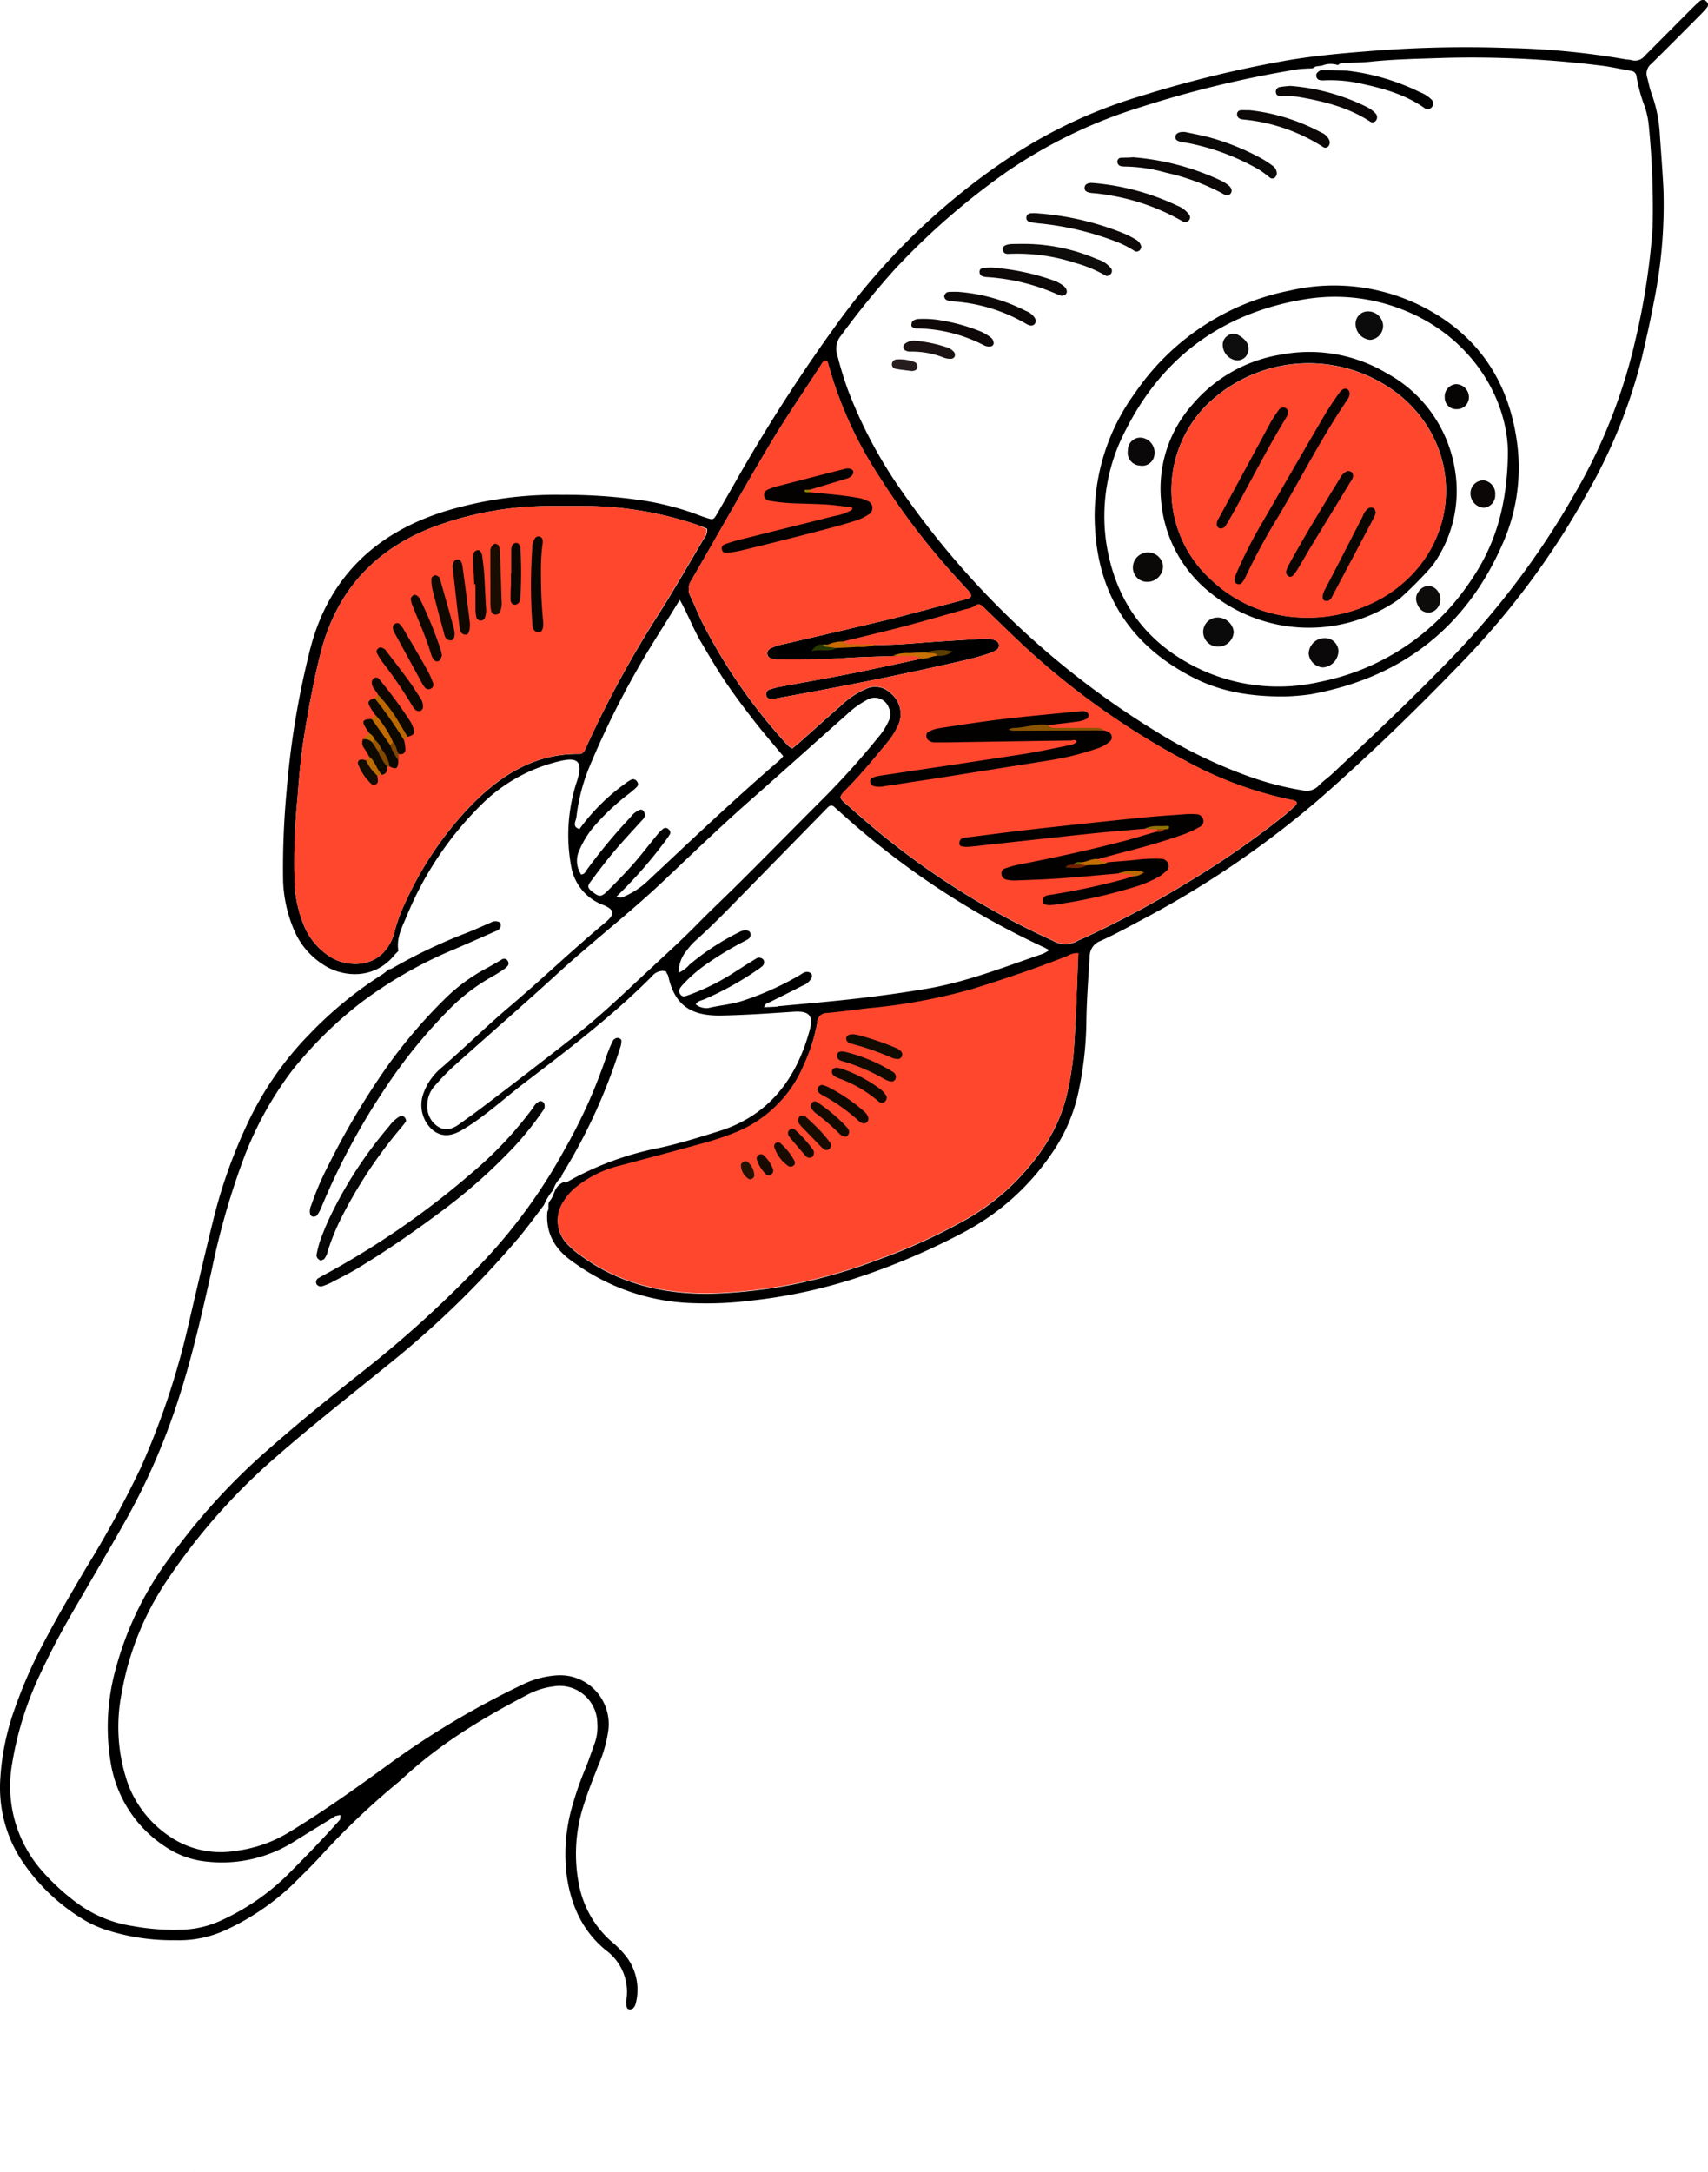 <?xml version="1.0" encoding="UTF-8" standalone="no"?>
<svg
   width="277.807"
   height="353.158"
   data-name="Layer 1"
   version="1.1"
   id="svg2"
   sodipodi:docname="1862185-0.svg"
   inkscape:version="1.4.2 (f4327f4, 2025-05-13)"
   xmlns:inkscape="http://www.inkscape.org/namespaces/inkscape"
   xmlns:sodipodi="http://sodipodi.sourceforge.net/DTD/sodipodi-0.dtd"
   xmlns="http://www.w3.org/2000/svg"
   xmlns:svg="http://www.w3.org/2000/svg"
   xmlns:rdf="http://www.w3.org/1999/02/22-rdf-syntax-ns#"
   xmlns:cc="http://creativecommons.org/ns#"
   xmlns:dc="http://purl.org/dc/elements/1.1/">
  <defs
     id="defs2" />
  <sodipodi:namedview
     id="namedview2"
     pagecolor="#ffffff"
     bordercolor="#000000"
     borderopacity="0.25"
     inkscape:showpageshadow="2"
     inkscape:pageopacity="0.0"
     inkscape:pagecheckerboard="0"
     inkscape:deskcolor="#d1d1d1"
     inkscape:zoom="1.4089147"
     inkscape:cx="146.56671"
     inkscape:cy="247.35351"
     inkscape:window-width="1280"
     inkscape:window-height="971"
     inkscape:window-x="-8"
     inkscape:window-y="-8"
     inkscape:window-maximized="1"
     inkscape:current-layer="svg2" />
  <title
     id="title1">Artboard 2 copy 18</title>
  <g
     class="layer"
     display="inline"
     id="g2"
     transform="matrix(1,0,0,1.006,-111.953,-10.645)">
    <title
       id="title2">Layer 1</title>
    <path
       d="m 348.56,86.28 a 21.6,21.6 0 0 0 -11,-15.35 24.71,24.71 0 0 0 -17.16,-3.05 23.82,23.82 0 0 0 -14.58,8.18 20.39,20.39 0 0 0 -5,15.6 21.21,21.21 0 0 0 7.71,14.5 25.58,25.58 0 0 0 31.06,1.2 59.7,59.7 0 0 0 5.33,-5.34 20.41,20.41 0 0 0 3.64,-15.74 z M 337.1,107 a 24.46,24.46 0 0 1 -13.43,3.37 22.4,22.4 0 0 1 -14.92,-6.28 19.42,19.42 0 0 1 0.49,-29 23.79,23.79 0 0 1 30.57,-0.48 c 10.75,8.98 9.56,24.97 -2.71,32.39 z"
       fill="#020101"
       id="svg_1" />
    <path
       d="m 389.48,10.8 a 0.8,0.8 0 0 0 -1.1,0 c -0.49,0.41 -0.94,0.87 -1.4,1.32 -2.5,2.49 -5,5 -7.51,7.49 a 2,2 0 0 1 -2.13,0.7 c -0.31,-0.09 -0.64,-0.08 -1,-0.14 a 126.82,126.82 0 0 0 -19.16,-1.83 194,194 0 0 0 -22.87,0.54 c -4.4,0.34 -8.8,0.75 -13.16,1.49 a 190.89,190.89 0 0 0 -23.6,5.72 80.08,80.08 0 0 0 -21.72,10.15 109,109 0 0 0 -27.24,26 271.66,271.66 0 0 0 -17.15,26.45 q -1.38,2.4 -2.77,4.79 c -0.68,1.16 -0.7,1.16 -1.87,0.78 -0.69,-0.22 -1.36,-0.48 -2,-0.72 a 46.76,46.76 0 0 0 -8.15,-2.05 85.82,85.82 0 0 0 -13.2,-0.93 62.35,62.35 0 0 0 -18.78,2.55 c -11.75,3.55 -19.56,11 -22.46,23.15 a 138.6,138.6 0 0 0 -3.63,22.07 133.24,133.24 0 0 0 -0.58,14.67 22,22 0 0 0 2,8.38 12.23,12.23 0 0 0 4.37,5 c 3,2.09 8.29,2.75 11.73,-1.43 0.2,-0.24 0.44,-0.45 0.66,-0.68 -0.38,-2 0.55,-3.77 1.28,-5.47 a 54.16,54.16 0 0 1 13,-18.93 26.84,26.84 0 0 1 12,-6.28 c 2.95,-0.71 3.71,0.15 2.82,3.06 a 27.52,27.52 0 0 0 -1,14 8.1,8.1 0 0 0 5.17,6.18 c 1.89,0.78 2,1.47 0.41,2.82 -5.33,4.39 -10.31,9.17 -15.59,13.61 -3.87,3.26 -7.48,6.8 -11.32,10.09 a 9.46,9.46 0 0 0 -2.78,4.17 5.37,5.37 0 0 0 1.55,5.68 c 1.66,1.34 3.33,0.9 4.93,-0.05 3.68,-2.18 6.79,-5.11 10.19,-7.67 7.1,-5.38 14.2,-10.75 20.53,-17.06 a 2.37,2.37 0 0 1 1.88,-0.93 l 0.12,0.05 c 0.2,-0.12 0.43,0.1 0.42,0.31 a 1.8,1.8 0 0 1 0.25,0.4 c 1,4.57 3.43,6.56 8.66,6.46 3.91,-0.07 7.84,-0.35 11.75,-0.61 2.53,-0.16 3.28,0.59 2.59,3.08 -2.17,7.82 -6.62,13.67 -14.62,16.19 -3.22,1 -6.45,2 -9.74,2.72 a 49.78,49.78 0 0 0 -15.26,5.63 1.42,1.42 0 0 1 -0.38,-0.08 2.69,2.69 0 0 0 -1.46,1.52 5.25,5.25 0 0 0 -0.22,0.55 4.15,4.15 0 0 1 -0.58,1 c -0.42,0.5 0,1.18 -0.38,1.7 -0.31,3.57 1.31,6.17 4.16,8.12 l 0.6,0.42 a 34.85,34.85 0 0 0 19.41,6.26 57.43,57.43 0 0 0 8.89,-0.42 85.16,85.16 0 0 0 17.84,-3.87 111.31,111.31 0 0 0 17,-7.27 39.54,39.54 0 0 0 14.34,-12.94 27.27,27.27 0 0 0 4,-9 56.47,56.47 0 0 0 1.43,-11.93 c 0.05,-3.54 0.32,-7.06 0.54,-10.59 a 2.66,2.66 0 0 1 1.78,-2.54 c 2.34,-1.06 4.6,-2.29 6.86,-3.49 A 155.43,155.43 0 0 0 327,139.33 c 7.8,-6.82 15.24,-14 22.48,-21.45 A 129,129 0 0 0 369.94,90.59 85.87,85.87 0 0 0 379,68.4 c 0.7,-3 1.38,-5.94 1.94,-8.93 a 78.33,78.33 0 0 0 1.58,-18.2 c -0.15,-3.13 -0.41,-6.25 -0.62,-9.37 a 22.53,22.53 0 0 0 -1.37,-6.33 c -0.3,-0.83 -0.44,-1.71 -0.69,-2.55 a 2,2 0 0 1 0.7,-2.12 c 2.59,-2.52 5.14,-5.08 7.7,-7.64 0.45,-0.45 0.9,-0.91 1.31,-1.4 A 0.7,0.7 0 0 0 389.48,10.8 Z M 206.07,132.45 c -7,-0.06 -12.43,3.28 -17.2,8 a 55.8,55.8 0 0 0 -10.87,15.74 26.1,26.1 0 0 0 -1.8,4.72 7.57,7.57 0 0 1 -2,3.74 c -2.67,2.58 -6.74,1.91 -8.9,0.33 a 10.94,10.94 0 0 1 -3.81,-4.57 20.25,20.25 0 0 1 -1.59,-6.51 103.23,103.23 0 0 1 0.43,-14.18 c 0.26,-3.37 0.54,-6.72 1.07,-10.05 0.75,-4.6 1.58,-9.18 2.74,-13.68 2.69,-10.4 9.37,-17.16 19.41,-20.63 a 55,55 0 0 1 17.73,-3 c 2.09,0 4.17,0 6.26,0 a 58.29,58.29 0 0 1 18.18,3.17 c 0.44,0.15 0.87,0.36 1.25,0.52 a 2.27,2.27 0 0 1 -0.56,1.65 c -2.3,3.86 -4.55,7.75 -6.94,11.55 A 172.75,172.75 0 0 0 207.46,131 c -0.13,0.29 -0.25,0.59 -0.41,0.87 a 1,1 0 0 1 -0.98,0.58 z m 4.77,22.06 c -1.12,1.11 -1.43,1.08 -2.63,0.12 -0.68,-0.55 -0.76,-0.8 -0.17,-1.59 1.2,-1.61 2.42,-3.21 3.71,-4.74 1.45,-1.71 3,-3.35 4.5,-5 0.27,-0.3 0.61,-0.57 0.6,-1 a 1.13,1.13 0 0 0 -0.23,-0.64 0.54,0.54 0 0 0 -0.64,-0.18 3.46,3.46 0 0 0 -1.48,1.19 87.22,87.22 0 0 0 -7.1,8.49 c -0.23,0.31 -0.36,0.74 -0.93,0.76 a 4,4 0 0 1 -0.25,-4 15.25,15.25 0 0 1 2.11,-3.48 37.54,37.54 0 0 1 5.95,-5.6 14.6,14.6 0 0 0 1.27,-1.09 0.63,0.63 0 0 0 0,-0.87 0.74,0.74 0 0 0 -0.83,-0.33 4.7,4.7 0 0 0 -1,0.62 32.56,32.56 0 0 0 -7.51,7.4 c -1.26,-0.36 -0.6,-1.22 -0.5,-1.94 a 30.32,30.32 0 0 1 2.3,-8.56 142.38,142.38 0 0 1 10.56,-20.23 c 1.26,-2 2.53,-4 3.95,-6.32 1.37,2.44 2.25,4.83 3.55,7 1.3,2.17 2.53,4.29 3.93,6.34 1.4,2.05 3,4.17 4.58,6.19 1.58,2.02 3.16,3.82 4.77,5.74 a 7.21,7.21 0 0 1 -0.69,0.74 c -7.32,6.26 -14.32,12.89 -21.37,19.45 a 13.08,13.08 0 0 1 -3.8,2.49 1.18,1.18 0 0 1 -1.25,0 70.67,70.67 0 0 0 7.52,-8.44 17.07,17.07 0 0 0 1.12,-1.56 0.62,0.62 0 0 0 -0.18,-0.85 0.64,0.64 0 0 0 -0.87,-0.1 6.43,6.43 0 0 0 -1,1 c -1.33,1.6 -2.59,3.27 -4,4.84 -1.41,1.57 -2.63,2.8 -3.99,4.15 z m 7.07,12.49 c -2.43,2.21 -4.81,4.49 -7.26,6.67 -1.8,1.6 -3.65,3.15 -5.55,4.62 q -7,5.46 -14.13,10.83 c -1.4,1.07 -2.84,2.09 -4.28,3.12 -1,0.73 -2.16,1.2 -3.36,0.51 a 3.83,3.83 0 0 1 -1.87,-3.66 4.54,4.54 0 0 1 1.25,-3.06 37.76,37.76 0 0 1 3.19,-3.26 c 5.63,-5 11.35,-9.94 16.92,-15 5.57,-5.06 11.46,-9.56 16.91,-14.67 4.68,-4.39 9.3,-8.84 14.14,-13.07 5.31,-4.65 10.57,-9.36 15.85,-14 a 14.34,14.34 0 0 1 3.11,-2.25 2.46,2.46 0 0 1 3.74,1.31 2.2,2.2 0 0 1 0,1.86 11.05,11.05 0 0 1 -1.8,2.83 129.49,129.49 0 0 1 -9.06,10 c -4.27,4.24 -8.5,8.53 -12.77,12.76 -2.5,2.49 -5.09,4.89 -7.57,7.4 -2.48,2.51 -4.91,4.68 -7.46,7.06 z m 20.61,6.26 c -0.75,0.07 -1.51,0.08 -2.29,0.12 0.14,-0.6 0.56,-0.66 0.92,-0.83 q 2.7,-1.32 5.37,-2.68 a 2.66,2.66 0 0 0 1.43,-1.23 0.84,0.84 0 0 0 0,-0.66 0.93,0.93 0 0 0 -0.62,-0.31 c -0.6,-0.06 -1,0.37 -1.52,0.64 a 48.16,48.16 0 0 1 -9,4 c -1.84,0.61 -3.77,0.74 -5.64,1.19 a 2.85,2.85 0 0 1 -2.05,-0.58 c 0.28,-0.55 0.86,-0.62 1.34,-0.81 a 50.32,50.32 0 0 0 8.83,-4.88 6.07,6.07 0 0 0 0.57,-0.43 0.86,0.86 0 0 0 0.33,-1 0.88,0.88 0 0 0 -1.26,-0.28 c -1.24,0.74 -2.45,1.52 -3.67,2.29 a 36.32,36.32 0 0 1 -7.32,3.6 c -0.45,0.15 -0.91,0.41 -1.3,-0.08 -0.39,-0.49 -0.27,-0.89 0.27,-1.49 a 22.85,22.85 0 0 1 4.19,-3.6 54,54 0 0 1 6,-3.58 c 0.51,-0.26 1.06,-0.49 0.92,-1.21 -0.09,-0.51 -0.88,-0.7 -1.65,-0.31 a 40.66,40.66 0 0 0 -8.26,5.34 4.86,4.86 0 0 1 -1.78,1.31 5.5,5.5 0 0 1 1.26,-3.51 10.89,10.89 0 0 1 1.61,-1.78 c 2.82,-2.51 5.44,-5.23 8.09,-7.91 L 246,141.68 c 0.17,-0.18 0.35,-0.34 0.51,-0.52 0.38,-0.41 0.77,-0.54 1.22,-0.09 0.29,0.28 0.6,0.53 0.9,0.8 a 131.54,131.54 0 0 0 33,21.76 c 0.29,0.13 0.56,0.3 1,0.51 a 7.4,7.4 0 0 1 -1.1,0.61 c -6.14,2.09 -12.2,4.48 -18.62,5.59 -3.79,0.65 -7.61,1.17 -11.43,1.61 -4.33,0.5 -8.65,0.86 -12.96,1.26 z m 48.17,6 a 49.3,49.3 0 0 1 -1.17,8.09 c -1.37,5.92 -4.74,10.65 -9,14.82 a 37.44,37.44 0 0 1 -8.59,6.16 92.88,92.88 0 0 1 -13.17,5.87 89.07,89.07 0 0 1 -13.61,3.95 82.77,82.77 0 0 1 -14.1,1.54 c -7.47,0 -14.48,-1.66 -20.63,-6.16 a 14.45,14.45 0 0 1 -2.19,-1.86 5.44,5.44 0 0 1 -0.61,-6.87 8.81,8.81 0 0 1 2.07,-2.32 18.22,18.22 0 0 1 6.86,-3.38 c 4.72,-1.25 9.46,-2.49 14.17,-3.79 a 45.13,45.13 0 0 0 4.56,-1.52 20.21,20.21 0 0 0 11.44,-11.09 28,28 0 0 0 2.17,-6.87 1.51,1.51 0 0 1 1.55,-1.45 c 2.24,-0.2 4.46,-0.5 6.69,-0.77 a 92.73,92.73 0 0 0 17,-3.12 c 5.2,-1.62 10.38,-3.33 15.45,-5.34 a 3.21,3.21 0 0 1 1.74,-0.45 c -0.18,4.88 -0.32,9.68 -0.63,14.48 z m 36.08,-38.59 c -0.69,0.66 -1.4,1.31 -2.15,1.9 a 144.66,144.66 0 0 1 -15.47,10.63 166.41,166.41 0 0 1 -16.78,8.94 c -0.36,0.17 -0.75,0.29 -1.1,0.49 a 4,4 0 0 1 -4.06,0 127.14,127.14 0 0 1 -27.43,-16.82 c -2,-1.6 -3.95,-3.29 -5.89,-5 -1.55,-1.34 -1.6,-1.31 -0.18,-2.74 2.32,-2.34 4.43,-4.87 6.52,-7.41 a 11.89,11.89 0 0 0 1.7,-2.62 4.34,4.34 0 0 0 -1.14,-5.44 3.56,3.56 0 0 0 -3.79,-0.76 14.31,14.31 0 0 0 -4.39,2.91 c -2.19,1.89 -4.34,3.83 -6.5,5.74 -0.42,0.37 -0.86,0.71 -1.29,1.07 a 3.52,3.52 0 0 1 -0.65,-0.41 89.11,89.11 0 0 1 -13.94,-19.85 c -0.71,-1.43 -1.31,-2.92 -2,-4.38 a 2.48,2.48 0 0 1 0.15,-2.49 c 4.25,-7.28 8.37,-14.63 12.7,-21.86 2.63,-4.4 5.57,-8.63 8.38,-12.93 0.21,-0.32 0.36,-0.74 0.86,-0.74 0.09,0.1 0.25,0.18 0.28,0.3 a 64.72,64.72 0 0 0 8.44,18.55 118.46,118.46 0 0 0 12.96,16.73 c 0.49,0.54 1,1.06 1.47,1.6 0.65,0.75 0.58,1.09 -0.33,1.33 -3.8,1 -7.59,2 -11.41,3 -6.09,1.47 -12.19,2.86 -18.28,4.27 a 7.6,7.6 0 0 0 -2.27,0.76 0.88,0.88 0 0 0 -0.42,0.81 0.81,0.81 0 0 0 0.55,0.72 4.51,4.51 0 0 0 1.41,0.21 c 3.62,0 7.23,0 10.84,-0.26 2.56,-0.17 5.13,-0.21 7.69,-0.31 1.48,0 3,-0.79 4.39,0.47 -3.93,0.83 -7.85,1.69 -11.78,2.47 -3.62,0.71 -7.26,1.33 -10.89,2 a 13.4,13.4 0 0 0 -1.86,0.49 0.75,0.75 0 0 0 -0.52,0.94 c 0.1,0.51 0.53,0.55 0.93,0.54 a 7.9,7.9 0 0 0 1.19,-0.15 c 10.35,-1.85 20.66,-3.88 30.9,-6.25 1.09,-0.26 2.17,-0.59 3.24,-0.94 a 5.25,5.25 0 0 0 1.28,-0.63 0.84,0.84 0 0 0 -0.18,-1.4 2.62,2.62 0 0 0 -0.9,-0.28 13.82,13.82 0 0 0 -1.93,0 c -3.28,0.2 -6.57,0.38 -9.85,0.64 -2.25,0.18 -4.49,0.32 -6.74,0.3 -1.81,0 -3.7,0.84 -5.38,-0.51 3.27,-0.8 6.55,-1.56 9.81,-2.41 3.26,-0.85 6.8,-1.88 10.19,-2.83 a 3.8,3.8 0 0 0 1.35,-0.48 c 0.72,-0.59 1.12,-0.15 1.6,0.31 2.09,2 4.14,4 6.28,6 a 126.07,126.07 0 0 0 26.48,18.71 62.08,62.08 0 0 0 17.35,6.32 1,1 0 0 1 0.45,0.15 c 0.14,0.07 0.34,0.32 0.11,0.52 z m 57.34,-110 a 137.13,137.13 0 0 1 0.65,16.59 112.37,112.37 0 0 1 -2.76,18.06 88.13,88.13 0 0 1 -10.1,25.37 130.9,130.9 0 0 1 -19.69,26.05 c -6.32,6.52 -12.92,12.73 -19.57,18.91 -0.7,0.65 -1.52,1.2 -2.18,1.89 a 2.71,2.71 0 0 1 -2.62,0.78 49.21,49.21 0 0 1 -8.61,-2.2 79.42,79.42 0 0 1 -14.92,-7.12 138,138 0 0 1 -41.42,-38.67 74.48,74.48 0 0 1 -9,-16.67 56.79,56.79 0 0 1 -1.76,-5.74 3.28,3.28 0 0 1 0.62,-3.11 136.83,136.83 0 0 1 8.84,-10.81 116.51,116.51 0 0 1 18,-15.57 80.3,80.3 0 0 1 21.57,-10.43 177.3,177.3 0 0 1 25.69,-6.19 c 0.86,-0.14 1.75,-0.13 2.63,-0.19 v 0 c 0.48,-0.48 1.17,-0.27 1.72,-0.51 a 3.73,3.73 0 0 1 2.38,0 1.15,1.15 0 0 1 0.61,-0.34 c 1.6,-0.07 3.21,-0.06 4.8,-0.23 4,-0.41 8,-0.46 12,-0.6 a 170.67,170.67 0 0 1 25.47,1.26 c 1.59,0.19 3.16,0.56 4.74,0.83 a 1,1 0 0 1 0.94,0.94 25.55,25.55 0 0 0 1.34,4.86 13.79,13.79 0 0 1 0.63,2.84 z"
       id="svg_2" />
    <path
       d="M 326.77,21.93 331,22 a 36.53,36.53 0 0 1 11.88,3.47 5.46,5.46 0 0 1 2,1.3 0.93,0.93 0 0 1 -0.39,1.39 0.84,0.84 0 0 1 -0.88,-0.14 c -3.07,-2.15 -6.6,-3.13 -10.19,-3.9 a 23,23 0 0 0 -6.19,-0.55 c -0.51,0 -1,0 -1.16,-0.57 -0.16,-0.57 0.28,-0.83 0.7,-1.07 z"
       id="svg_3" />
    <path
       d="m 143.57,361.45 v 0 a 0.8,0.8 0 0 0 0.08,0.16 c -0.02,-0.05 -0.06,-0.1 -0.08,-0.16 z"
       fill="#020201"
       id="svg_7" />
    <path
       d="m 213.6,326.54 a 15.85,15.85 0 0 0 -2.22,-2.19 16.25,16.25 0 0 1 -5.22,-9 A 25.36,25.36 0 0 1 207,302 c 0.65,-2.06 1.47,-4.07 2.27,-6.09 a 21.76,21.76 0 0 0 1.57,-5.29 7.9,7.9 0 0 0 -8.21,-9.27 15,15 0 0 0 -5.32,1.32 138.14,138.14 0 0 0 -21.56,12.65 c -5.4,3.91 -10.81,7.78 -16.52,11.23 a 22,22 0 0 1 -9,3.18 14.85,14.85 0 0 1 -9.35,-1.54 17.75,17.75 0 0 1 -8,-9 27.68,27.68 0 0 1 -1.14,-14.94 46.84,46.84 0 0 1 7.6,-18.57 100.35,100.35 0 0 1 17.57,-19.68 c 5.94,-5.16 12.16,-10 18.28,-14.93 A 155.06,155.06 0 0 0 196,211 c 1.56,-1.82 3,-3.78 4.43,-5.67 a 8.66,8.66 0 0 1 1.5,-2.4 v 0 a 4.24,4.24 0 0 1 1.31,-2.08 3.85,3.85 0 0 1 0.28,-0.66 90.76,90.76 0 0 0 9.38,-20.51 3.25,3.25 0 0 0 0.12,-0.93 c 0,-0.25 -0.49,-0.48 -0.74,-0.41 a 1,1 0 0 0 -0.71,0.59 22.63,22.63 0 0 0 -0.93,2.22 84,84 0 0 1 -6.8,15.11 A 87.41,87.41 0 0 1 191,214 182.74,182.74 0 0 1 171.44,231.85 c -5.5,4.3 -10.94,8.68 -16.19,13.29 a 102.83,102.83 0 0 0 -15.72,17.23 52.82,52.82 0 0 0 -8.85,18.29 34.84,34.84 0 0 0 -0.69,15 20,20 0 0 0 8.79,13.34 14.53,14.53 0 0 0 6.94,2.47 22.1,22.1 0 0 0 14.05,-3.24 c 2.24,-1.4 4.51,-2.76 6.76,-4.14 1,-0.18 0.83,-0.35 0.73,0.58 -2.83,3.18 -5.81,6.22 -8.83,9.21 a 37.68,37.68 0 0 1 -10.32,7 16.32,16.32 0 0 1 -6.5,1.58 37.71,37.71 0 0 1 -8.15,-0.6 20.32,20.32 0 0 1 -8.63,-3.46 35.88,35.88 0 0 1 -5.91,-5.3 20.63,20.63 0 0 1 -5,-17.44 53.74,53.74 0 0 1 4.73,-14.85 c 1.87,-4 4,-7.84 6.27,-11.65 2.59,-4.44 5.22,-8.85 7.74,-13.32 a 106.18,106.18 0 0 0 8.48,-19.62 c 2.17,-6.73 3.72,-13.62 5.28,-20.5 a 120.66,120.66 0 0 1 4.79,-16.88 56.37,56.37 0 0 1 8.36,-15.37 65.82,65.82 0 0 1 11,-10.77 69.76,69.76 0 0 1 15.43,-8.76 c 2.06,-0.89 4.12,-1.78 6.17,-2.69 0.43,-0.19 0.95,-0.31 1.17,-0.79 a 1,1 0 0 0 0,-0.67 c 0,-0.11 -0.23,-0.2 -0.38,-0.25 a 1.47,1.47 0 0 0 -1.16,0.14 c -1.25,0.53 -2.5,1.1 -3.76,1.6 a 86.92,86.92 0 0 0 -12.38,5.85 1.73,1.73 0 0 1 -0.46,0.12 c -0.38,0.29 -0.73,0.61 -1.13,0.86 a 63.49,63.49 0 0 0 -11.74,9.57 52.39,52.39 0 0 0 -10.33,14.93 82.57,82.57 0 0 0 -5.07,14 c -1.51,6 -2.89,12 -4.31,18 a 124.14,124.14 0 0 1 -7.79,23.23 171.88,171.88 0 0 1 -8.83,16.08 c -2.34,3.93 -4.68,7.86 -6.81,11.91 a 76.38,76.38 0 0 0 -4.87,11 40.28,40.28 0 0 0 -2.32,11.25 21.45,21.45 0 0 0 3.26,12.86 31.77,31.77 0 0 0 10.74,10.16 17.94,17.94 0 0 0 3.31,1.42 35.16,35.16 0 0 0 11.15,1.64 18.17,18.17 0 0 0 8.41,-1.74 40.13,40.13 0 0 0 10.86,-7.42 c 1.47,-1.47 3,-2.92 4.4,-4.46 a 122,122 0 0 1 12.41,-11.75 c 0.37,-0.3 0.73,-0.62 1.09,-0.95 6.09,-5.58 13.11,-9.75 20.41,-13.51 a 12.15,12.15 0 0 1 3.9,-1.18 6.12,6.12 0 0 1 7.17,5.94 7.9,7.9 0 0 1 -0.38,3.09 c -0.5,1.35 -0.95,2.72 -1.49,4.06 a 53.16,53.16 0 0 0 -2.24,6.35 27.86,27.86 0 0 0 -0.86,11.2 c 0.7,4.8 2.58,8.93 6.37,12 a 8.32,8.32 0 0 1 3.32,8.05 3.85,3.85 0 0 0 0.07,1.17 0.45,0.45 0 0 0 0.31,0.3 0.9,0.9 0 0 0 0.66,-0.09 1.72,1.72 0 0 0 0.48,-0.8 8.8,8.8 0 0 0 -1.75,-7.88 z"
       fill="#010000"
       id="svg_8" />
    <path
       d="M 358.62,81.54 C 357.09,71.41 351.7,64.1 342.46,59.72 A 32,32 0 0 0 321.76,57.54 39.82,39.82 0 0 0 296.63,74 33.7,33.7 0 0 0 290,93.76 c 0,12.25 5.49,21.18 16.52,26.57 4.32,2.1 9,2.85 14.44,2.82 a 39,39 0 0 0 4.15,-0.35 c 14.75,-2.66 25.34,-10.75 31.33,-24.53 a 30.12,30.12 0 0 0 2.18,-16.73 z m -7.69,23.25 a 38.39,38.39 0 0 1 -24.32,16 30.27,30.27 0 0 1 -19.74,-2.18 c -8.59,-4.14 -13.58,-11 -15,-20.44 A 29.66,29.66 0 0 1 295.1,80 c 6,-11.78 15.75,-18.79 28.77,-21 a 30.14,30.14 0 0 1 15.89,1.5 c 11.82,4.44 17.63,15 17.45,23.7 -0.18,8.7 -2.3,14.94 -6.28,20.59 z"
       fill="#010101"
       id="svg_9" />
    <path
       d="m 163,207.23 a 0.61,0.61 0 0 1 -0.62,-0.47 2.24,2.24 0 0 1 0.2,-1.39 47,47 0 0 1 2.75,-6.39 124.2,124.2 0 0 1 9.48,-15.88 82.84,82.84 0 0 1 9.37,-10.95 28.66,28.66 0 0 1 6.76,-5 c 0.92,-0.49 1.81,-1 2.71,-1.54 a 0.64,0.64 0 0 1 0.85,0.23 0.67,0.67 0 0 1 0,0.88 4.35,4.35 0 0 1 -0.73,0.62 c -0.6,0.39 -1.21,0.78 -1.84,1.12 a 31.17,31.17 0 0 0 -7.38,5.74 82.92,82.92 0 0 0 -9.71,11.91 110.89,110.89 0 0 0 -10.62,19.61 6.66,6.66 0 0 1 -0.68,1.26 c -0.13,0.19 -0.43,0.21 -0.54,0.25 z"
       fill="#050404"
       id="svg_20" />
    <path
       d="m 200.49,189 a 1.13,1.13 0 0 1 -0.26,1.13 50.11,50.11 0 0 1 -4.67,5.81 88.57,88.57 0 0 1 -11.56,10.23 c -4.31,3.21 -8.73,6.27 -13.33,9.06 -1.57,1 -3.22,1.78 -4.85,2.65 a 10.28,10.28 0 0 1 -1.33,0.54 0.84,0.84 0 0 1 -1.06,-0.3 0.74,0.74 0 0 1 0.38,-1 c 0.76,-0.45 1.55,-0.85 2.32,-1.28 a 135.07,135.07 0 0 0 22.66,-15.78 61.12,61.12 0 0 0 9.9,-10.49 2.26,2.26 0 0 1 1,-1 0.68,0.68 0 0 1 0.8,0.43 z"
       fill="#050404"
       id="svg_21" />
    <path
       d="m 164.1,214.31 c -0.45,-0.23 -0.74,-0.53 -0.65,-1 a 18.4,18.4 0 0 1 0.61,-2.32 c 0.45,-1.2 0.93,-2.39 1.48,-3.55 a 67,67 0 0 1 9.73,-14.86 5.52,5.52 0 0 1 1.73,-1.58 0.66,0.66 0 0 1 0.84,0.27 c 0.13,0.21 0.24,0.44 0.08,0.65 -0.28,0.39 -0.59,0.76 -0.9,1.12 a 75.09,75.09 0 0 0 -9.13,13.56 37.48,37.48 0 0 0 -2.63,6.19 2.74,2.74 0 0 1 -0.6,1.29 2.09,2.09 0 0 1 -0.56,0.23 z"
       fill="#080707"
       id="svg_22" />
    <path
       d="m 249.11,114.25 c 3.27,-0.8 6.55,-1.56 9.81,-2.41 3.26,-0.85 6.8,-1.88 10.19,-2.83 a 3.62,3.62 0 0 0 1.35,-0.48 c 0.72,-0.59 1.12,-0.15 1.6,0.31 2.09,2 4.14,4 6.28,6 a 126.07,126.07 0 0 0 26.48,18.71 62.41,62.41 0 0 0 17.35,6.33 0.85,0.85 0 0 1 0.45,0.14 c 0.18,0.14 0.37,0.4 0.15,0.6 -0.69,0.66 -1.4,1.31 -2.15,1.9 a 145.67,145.67 0 0 1 -15.47,10.63 166.41,166.41 0 0 1 -16.78,8.94 c -0.36,0.17 -0.75,0.29 -1.1,0.49 a 4,4 0 0 1 -4.06,0 127.14,127.14 0 0 1 -27.43,-16.82 c -2,-1.6 -3.95,-3.29 -5.89,-5 -1.55,-1.34 -1.6,-1.31 -0.18,-2.74 2.32,-2.34 4.43,-4.87 6.52,-7.41 a 11.89,11.89 0 0 0 1.7,-2.62 4.34,4.34 0 0 0 -1.14,-5.44 3.56,3.56 0 0 0 -3.79,-0.76 14.31,14.31 0 0 0 -4.39,2.91 c -2.19,1.89 -4.34,3.83 -6.5,5.74 -0.42,0.37 -0.86,0.71 -1.29,1.07 a 3.52,3.52 0 0 1 -0.65,-0.41 89.11,89.11 0 0 1 -13.94,-19.85 c -0.71,-1.43 -1.31,-2.92 -2,-4.38 a 2.48,2.48 0 0 1 0.15,-2.49 c 4.25,-7.28 8.37,-14.63 12.7,-21.86 2.63,-4.4 5.57,-8.63 8.38,-12.93 0.21,-0.32 0.36,-0.74 0.86,-0.74 0.09,0.1 0.25,0.18 0.28,0.3 a 64.72,64.72 0 0 0 8.44,18.55 118.46,118.46 0 0 0 12.96,16.78 c 0.49,0.54 1,1.06 1.47,1.6 0.65,0.75 0.58,1.09 -0.33,1.33 -3.8,1 -7.59,2 -11.41,3 -6.09,1.47 -12.18,2.86 -18.28,4.27 a 7.6,7.6 0 0 0 -2.27,0.76 0.88,0.88 0 0 0 -0.42,0.81 0.81,0.81 0 0 0 0.55,0.72 4.51,4.51 0 0 0 1.41,0.21 c 3.62,0 7.23,0 10.84,-0.26 2.56,-0.17 5.13,-0.21 7.69,-0.31 1.48,0 3,-0.79 4.39,0.47 -3.93,0.83 -7.85,1.69 -11.78,2.47 -3.62,0.71 -7.26,1.33 -10.89,2 a 13.4,13.4 0 0 0 -1.86,0.49 0.75,0.75 0 0 0 -0.52,0.94 c 0.1,0.51 0.53,0.55 0.93,0.54 a 7.9,7.9 0 0 0 1.19,-0.15 c 10.35,-1.85 20.66,-3.88 30.9,-6.25 1.09,-0.26 2.17,-0.59 3.24,-0.94 a 5.25,5.25 0 0 0 1.28,-0.63 0.84,0.84 0 0 0 -0.18,-1.4 2.62,2.62 0 0 0 -0.9,-0.28 13.82,13.82 0 0 0 -1.93,0 c -3.28,0.2 -6.57,0.38 -9.85,0.64 -2.25,0.18 -4.49,0.32 -6.74,0.3 -1.85,-0.05 -3.74,0.79 -5.42,-0.56 z"
       fill="#ff472e"
       id="svg_23" />
    <path
       d="m 226.88,96.1 a 2.27,2.27 0 0 1 -0.56,1.65 c -2.3,3.86 -4.55,7.75 -6.94,11.55 A 172.75,172.75 0 0 0 207.46,131 c -0.13,0.29 -0.25,0.59 -0.41,0.87 a 1,1 0 0 1 -1,0.56 c -7,-0.06 -12.43,3.28 -17.2,8 a 55.8,55.8 0 0 0 -10.85,15.76 26.1,26.1 0 0 0 -1.8,4.72 7.57,7.57 0 0 1 -2,3.74 c -2.67,2.58 -6.74,1.91 -8.9,0.33 a 10.94,10.94 0 0 1 -3.81,-4.57 20.25,20.25 0 0 1 -1.59,-6.51 103.23,103.23 0 0 1 0.43,-14.18 c 0.26,-3.37 0.54,-6.72 1.07,-10.05 0.75,-4.6 1.58,-9.18 2.74,-13.68 2.69,-10.4 9.37,-17.16 19.41,-20.63 a 55,55 0 0 1 17.73,-3 c 2.09,0 4.17,0 6.26,0 a 58.29,58.29 0 0 1 18.18,3.17 c 0.35,0.2 0.78,0.41 1.16,0.57 z"
       fill="#ff472e"
       id="svg_24" />
    <path
       d="m 287.37,164.62 c -0.23,5 -0.4,9.76 -0.68,14.56 a 49.3,49.3 0 0 1 -1.17,8.09 c -1.37,5.92 -4.74,10.65 -9,14.82 a 37.44,37.44 0 0 1 -8.59,6.16 92.88,92.88 0 0 1 -13.17,5.87 89.07,89.07 0 0 1 -13.61,3.95 82.77,82.77 0 0 1 -14.1,1.54 c -7.47,0 -14.48,-1.66 -20.63,-6.16 a 14.45,14.45 0 0 1 -2.19,-1.86 5.44,5.44 0 0 1 -0.61,-6.87 8.81,8.81 0 0 1 2.07,-2.32 18.22,18.22 0 0 1 6.86,-3.38 c 4.72,-1.25 9.46,-2.49 14.17,-3.79 a 45.13,45.13 0 0 0 4.56,-1.52 20.21,20.21 0 0 0 11.44,-11.09 28.17,28.17 0 0 0 2.17,-6.87 1.51,1.51 0 0 1 1.55,-1.45 c 2.24,-0.2 4.46,-0.5 6.69,-0.77 a 92.73,92.73 0 0 0 17,-3.12 c 5.2,-1.62 10.38,-3.33 15.45,-5.34 a 3.21,3.21 0 0 1 1.79,-0.45 z"
       fill="#ff472e"
       id="svg_25" />
    <path
       d="m 249.11,114.25 c 0.41,0.51 1,0.43 1.54,0.44 l 3.84,0.07 a 7.84,7.84 0 0 1 -3,0.38 c -1.16,0.08 -2.32,0.12 -3.48,0.18 a 2.22,2.22 0 0 1 -1.35,0 0.39,0.39 0 0 1 0,-0.58 5.93,5.93 0 0 1 2.45,-0.49 z"
       fill="#c96a03"
       id="svg_26" />
    <path
       d="m 261.6,117 a 1.58,1.58 0 0 0 -1.31,-0.4 l -3.08,-0.07 a 6.33,6.33 0 0 1 2.76,-0.39 c 0.85,-0.08 1.72,-0.09 2.58,-0.13 0.7,0 1.59,-0.7 1.95,0.54 -0.99,0.05 -1.89,0.66 -2.9,0.45 z"
       fill="#c77003"
       id="svg_27" />
    <path
       d="m 264.5,116.59 c -0.5,-0.72 -1.32,-0.28 -1.95,-0.54 a 7.7,7.7 0 0 1 4.36,-0.18 3.67,3.67 0 0 1 -2.41,0.72 z"
       fill="#5d3e01"
       id="svg_28" />
    <path
       d="m 246.64,115.14 1.4,0.18 c -1.21,0.71 -2.5,0.1 -4.1,0.5 0.65,-0.89 1.15,-1.16 1.84,-1.08 0.22,0.26 0.61,0.18 0.86,0.4 z"
       fill="#293801"
       id="svg_29" />
    <path
       d="m 201.79,204.8 a 1,1 0 0 1 0.51,-1 0.85,0.85 0 0 1 -0.51,1 z"
       fill="#010000"
       id="svg_30" />
    <path
       d="m 246.64,115.14 c -0.37,0 -0.71,0 -0.86,-0.4 h 0.94 c -0.03,0.12 -0.05,0.26 -0.08,0.4 z"
       fill="#8f7603"
       id="svg_31" />
    <path
       d="m 297.6,50.57 c -0.09,0.15 -0.17,0.41 -0.34,0.52 a 0.8,0.8 0 0 1 -0.67,0.12 16.73,16.73 0 0 0 -3,-1.54 48.15,48.15 0 0 0 -12.8,-3 8.39,8.39 0 0 1 -1.4,-0.25 0.62,0.62 0 0 1 -0.49,-0.72 0.7,0.7 0 0 1 0.61,-0.64 5.93,5.93 0 0 1 1.19,0 46.6,46.6 0 0 1 14,3.23 15.83,15.83 0 0 1 2.13,1.09 1.66,1.66 0 0 1 0.77,1.19 z"
       fill="#0d0909"
       id="svg_44" />
    <path
       d="m 296.22,36 a 41.52,41.52 0 0 1 14.22,3.72 6.38,6.38 0 0 1 1.23,0.74 c 0.6,0.43 0.78,1 0.44,1.41 -0.34,0.41 -0.86,0.29 -1.29,0 a 35.84,35.84 0 0 0 -9.19,-3.37 25.63,25.63 0 0 0 -6.63,-1 4.37,4.37 0 0 1 -0.72,-0.06 0.76,0.76 0 0 1 -0.59,-0.67 0.64,0.64 0 0 1 0.53,-0.69 c 0.71,-0.02 1.43,-0.02 2,-0.08 z"
       fill="#0c0808"
       id="svg_45" />
    <path
       d="m 278.76,50 a 30.35,30.35 0 0 1 11.65,2.47 4.6,4.6 0 0 1 2.19,1.4 0.7,0.7 0 0 1 0.1,0.88 c -0.25,0.35 -0.61,0.57 -1,0.33 a 20.91,20.91 0 0 0 -4.85,-2 30.54,30.54 0 0 0 -10.4,-1.48 c -0.54,0 -1.17,0.18 -1.38,-0.57 -0.16,-0.56 0.31,-0.92 1.31,-1 C 277.16,50 278,50 278.76,50 Z"
       fill="#0f0c0c"
       id="svg_46" />
    <path
       d="m 289.79,40.16 a 39.83,39.83 0 0 1 13.65,3.66 4.46,4.46 0 0 1 1.9,1.41 0.75,0.75 0 0 1 -0.11,1.07 0.69,0.69 0 0 1 -0.88,0.08 35.36,35.36 0 0 0 -11.66,-4.19 c -0.7,-0.15 -1.42,-0.22 -2.13,-0.32 -0.47,-0.06 -1,-0.06 -1.42,-0.16 -0.42,-0.1 -0.8,-0.27 -0.78,-0.77 0.02,-0.5 0.37,-0.68 0.78,-0.77 a 2.87,2.87 0 0 1 0.65,-0.01 z"
       fill="#0d0909"
       id="svg_47" />
    <path
       d="m 304.69,31.91 c 1.11,0.24 2.45,0.49 3.77,0.82 a 39.42,39.42 0 0 1 8.9,3.59 16.4,16.4 0 0 1 1.6,1.06 1.5,1.5 0 0 1 0.64,1 0.91,0.91 0 0 1 -0.27,0.88 0.65,0.65 0 0 1 -0.87,0 17.54,17.54 0 0 0 -1.73,-1.26 37.51,37.51 0 0 0 -11.67,-4.32 c -0.4,-0.07 -0.8,-0.12 -1.19,-0.22 -0.39,-0.1 -0.79,-0.27 -0.73,-0.78 0.06,-0.51 0.43,-0.65 0.84,-0.75 a 5.22,5.22 0 0 1 0.71,-0.02 z"
       fill="#0c0909"
       id="svg_48" />
    <path
       d="m 321.86,24.47 a 34,34 0 0 1 12.5,3.45 5.12,5.12 0 0 1 1.33,1 0.89,0.89 0 0 1 0.09,1.12 0.71,0.71 0 0 1 -1,0.18 c -3.5,-2.27 -7.46,-3.25 -11.49,-3.95 -1,-0.17 -2.08,-0.11 -3.11,-0.18 -0.32,0 -0.63,-0.12 -0.69,-0.52 a 0.75,0.75 0 0 1 0.58,-0.91 17.59,17.59 0 0 1 1.79,-0.19 z"
       fill="#0c0707"
       id="svg_49" />
    <path
       d="m 315.24,28.4 a 31.88,31.88 0 0 1 11.61,3.6 2.33,2.33 0 0 1 1.34,1.31 0.92,0.92 0 0 1 -0.17,0.9 0.62,0.62 0 0 1 -0.86,0.13 29.16,29.16 0 0 0 -13.06,-4.45 1.82,1.82 0 0 1 -0.46,-0.11 0.79,0.79 0 0 1 -0.48,-0.76 0.63,0.63 0 0 1 0.61,-0.62 c 0.32,-0.03 0.64,0 1.47,0 z"
       fill="#0c0808"
       id="svg_50" />
    <path
       d="m 267.68,57.74 a 29.35,29.35 0 0 1 11.14,3.1 2.84,2.84 0 0 1 1.46,1.16 0.82,0.82 0 0 1 0,0.9 0.75,0.75 0 0 1 -0.86,0.26 A 2.39,2.39 0 0 1 279,63 a 27.24,27.24 0 0 0 -12.3,-3.72 2,2 0 0 1 -0.89,-0.27 0.75,0.75 0 0 1 -0.28,-0.6 1,1 0 0 1 0.37,-0.53 0.77,0.77 0 0 1 0.46,-0.12 c 0.46,-0.03 0.94,-0.02 1.32,-0.02 z"
       fill="#0d0808"
       id="svg_51" />
    <path
       d="m 273.19,53.82 a 38.6,38.6 0 0 1 9.87,2 6.07,6.07 0 0 1 1.92,1 c 0.44,0.36 0.63,0.91 0.39,1.23 a 0.93,0.93 0 0 1 -1.09,0.24 1,1 0 0 1 -0.22,-0.08 33.67,33.67 0 0 0 -11.55,-2.84 2.78,2.78 0 0 1 -0.7,-0.12 0.74,0.74 0 0 1 -0.54,-0.7 0.6,0.6 0 0 1 0.56,-0.65 c 0.55,-0.06 1.1,-0.07 1.36,-0.08 z"
       fill="#0e0909"
       id="svg_52" />
    <path
       d="m 273.58,66.09 a 0.58,0.58 0 0 1 -0.58,0.49 1.81,1.81 0 0 1 -0.92,-0.15 24.7,24.7 0 0 0 -11,-2.77 1.06,1.06 0 0 1 -0.47,-0.07 c -0.2,-0.1 -0.46,-0.22 -0.42,-0.51 0.04,-0.29 0.07,-0.51 0.22,-0.62 a 1.71,1.71 0 0 1 0.87,-0.32 17.06,17.06 0 0 1 2.86,0.09 30.42,30.42 0 0 1 6.92,1.77 7.36,7.36 0 0 1 2.07,1.15 1.2,1.2 0 0 1 0.45,0.94 z"
       fill="#0e0808"
       id="svg_53" />
    <path
       d="m 260.9,65.66 a 22.18,22.18 0 0 1 4.87,1 2.52,2.52 0 0 1 1.4,0.88 0.81,0.81 0 0 1 0.07,0.66 0.74,0.74 0 0 1 -0.54,0.37 3.07,3.07 0 0 1 -1.17,-0.16 14.14,14.14 0 0 0 -5.64,-1 1.68,1.68 0 0 1 -0.67,-0.18 0.66,0.66 0 0 1 -0.18,-1 2.37,2.37 0 0 1 1.86,-0.57 z"
       fill="#1b1313"
       id="svg_54" />
    <path
       d="m 260.31,70.56 c -1.06,-0.14 -1.85,-0.21 -2.62,-0.36 a 0.74,0.74 0 0 1 -0.67,-0.81 0.82,0.82 0 0 1 0.81,-0.72 6.88,6.88 0 0 1 2.77,0.39 0.77,0.77 0 0 1 0.56,0.91 c -0.1,0.46 -0.49,0.56 -0.9,0.58 -0.08,0.01 -0.16,-0.01 0.05,0.01 z"
       fill="#261e1e"
       id="svg_55" />
    <path
       d="m 293.86,151.75 c -3.12,0.27 -6.23,0.57 -9.34,0.79 -2.48,0.17 -5,0.26 -7.44,0.35 a 6.25,6.25 0 0 1 -1.43,-0.14 1,1 0 0 1 -0.79,-0.8 0.82,0.82 0 0 1 0.54,-1 16.82,16.82 0 0 1 2.31,-0.64 c 5.82,-1.12 11.61,-2.38 17.34,-3.87 1.71,-0.45 3.4,-1 5.09,-1.45 a 7.24,7.24 0 0 1 0.66,-0.47 3.84,3.84 0 0 0 -2.63,0 c -2.8,0.25 -5.6,0.46 -8.39,0.75 -5.59,0.58 -11.17,1.2 -16.76,1.8 -1.19,0.13 -2.39,0.28 -3.59,0.38 a 4.64,4.64 0 0 1 -1.17,-0.11 0.46,0.46 0 0 1 -0.26,-0.34 1.08,1.08 0 0 1 0.13,-0.65 c 0.25,-0.36 0.68,-0.37 1.08,-0.42 3.66,-0.45 7.32,-0.94 11,-1.35 q 8.37,-0.93 16.76,-1.78 c 2.55,-0.26 5.12,-0.43 7.68,-0.62 a 13.69,13.69 0 0 1 1.92,0 1.16,1.16 0 0 1 1.08,0.82 1,1 0 0 1 -0.55,1.22 16.63,16.63 0 0 1 -2.38,1.12 c -3.41,1.22 -6.88,2.19 -10.38,3.07 -1.25,0.32 -2.48,0.66 -3.72,1 -0.76,0.62 -1.76,0.55 -2.61,0.89 a 4.53,4.53 0 0 0 -1.24,0.21 0.31,0.31 0 0 1 -0.39,-0.07 c 0.05,0.05 0.12,0.15 0.15,0.14 0.79,-0.26 1.64,-0.2 2.42,-0.49 1,-0.52 2.13,0.35 3.17,-0.15 1.51,-0.12 3,-0.23 4.54,-0.38 a 23.11,23.11 0 0 1 4.32,-0.16 1.17,1.17 0 0 1 1,0.86 1,1 0 0 1 -0.33,1.09 6.71,6.71 0 0 1 -1.32,1 22.54,22.54 0 0 1 -3.07,1.35 85.51,85.51 0 0 1 -14,3.13 c -1.13,0.16 -1.81,-0.14 -1.73,-0.72 0.12,-0.84 0.85,-0.84 1.46,-0.93 a 115.94,115.94 0 0 0 11.51,-2.43 c 0.62,-0.16 1.22,-0.38 1.83,-0.57 0,-0.19 0.82,-0.33 0.1,-0.53 a 4.06,4.06 0 0 0 -2.57,0.1 z"
       fill="#020100"
       id="svg_56" />
    <path
       d="m 291.51,128.63 a 2.94,2.94 0 0 1 0.87,0.35 0.91,0.91 0 0 1 0.07,1.46 6.12,6.12 0 0 1 -2.33,1.21 45.72,45.72 0 0 1 -7.47,1.82 c -6.33,1 -12.67,2 -19,3 l -7.85,1.18 a 3.77,3.77 0 0 1 -1.67,0 0.82,0.82 0 0 1 -0.64,-0.64 0.67,0.67 0 0 1 0.45,-0.76 6.59,6.59 0 0 1 1.16,-0.3 c 7.77,-1.16 15.54,-2.3 23.31,-3.49 2.45,-0.38 4.88,-0.92 7.32,-1.39 a 2.36,2.36 0 0 0 1.35,-0.58 c -0.2,-0.49 -0.65,-0.23 -0.94,-0.23 q -10,0.14 -20,0.31 c -0.73,0 -1.45,0 -2.17,0 a 1.59,1.59 0 0 1 -1.09,-0.42 c -0.34,-0.31 -0.35,-1.06 0.05,-1.26 a 5.6,5.6 0 0 1 1.55,-0.58 c 3.49,-0.53 7,-1.08 10.48,-1.49 4.22,-0.5 8.46,-0.87 12.69,-1.28 a 2.28,2.28 0 0 1 0.94,0.06 0.81,0.81 0 0 1 0.43,0.51 0.7,0.7 0 0 1 -0.24,0.6 4.59,4.59 0 0 1 -1.35,0.46 c -1.67,0.23 -3.34,0.41 -5,0.61 -1.55,0.74 -3.25,0.41 -4.38,0.65 4.17,-0.15 8.82,-0.06 13.46,0.2 z"
       fill="#020100"
       id="svg_57" />
    <path
       d="m 243.71,90.14 c 1.51,0.15 3,0.28 4.54,0.45 1.12,0.12 2.23,0.28 3.33,0.47 a 4.77,4.77 0 0 1 1.37,0.44 1.22,1.22 0 0 1 0.24,2.26 8.28,8.28 0 0 1 -2.16,1 c -1.83,0.57 -3.69,1.08 -5.55,1.55 Q 239,98 232.41,99.58 a 18.82,18.82 0 0 1 -2.37,0.36 0.67,0.67 0 0 1 -0.68,-0.57 0.68,0.68 0 0 1 0.41,-0.79 23.1,23.1 0 0 1 2.28,-0.71 c 5.21,-1.31 10.43,-2.58 15.63,-3.89 a 8.53,8.53 0 0 0 2.85,-1 c 0,-0.18 0.09,-0.28 0.06,-0.32 -0.03,-0.04 -0.15,-0.08 -0.22,-0.09 -1.36,-0.16 -2.71,-0.37 -4.06,-0.45 -2,-0.12 -4,-0.12 -6,-0.23 a 31.18,31.18 0 0 1 -3.33,-0.4 0.9,0.9 0 0 1 -0.74,-0.84 0.92,0.92 0 0 1 0.61,-0.94 8.06,8.06 0 0 1 1.35,-0.49 q 5.58,-1.44 11.18,-2.86 c 0.72,-0.19 1.37,0.07 1.37,0.52 0,0.45 -0.44,0.82 -0.91,1 l -6,1.8 c -0.17,0.25 -0.5,0.08 -0.69,0.27 a 0.51,0.51 0 0 1 0.56,0.19 z"
       fill="#040200"
       id="svg_58" />
    <path
       d="m 291.51,128.63 -14.69,0.05 a 5.72,5.72 0 0 1 -0.85,-0.16 2.63,2.63 0 0 1 0.72,-0.28 c 1.93,0 3.79,-0.78 5.74,-0.47 0.4,0.53 1,0.45 1.53,0.46 h 5.73 c 0.63,0.02 1.31,-0.1 1.82,0.4 z"
       fill="#895302"
       id="svg_59" />
    <path
       d="m 287.72,149.94 c 1,0 1.85,-0.67 2.86,-0.5 0.37,0.55 1,0.33 1.5,0.53 -1.07,0.58 -2.26,0.34 -3.39,0.47 a 1.25,1.25 0 0 1 -1,0.07 0.35,0.35 0 0 1 -0.11,-0.38 c 0.05,-0.13 0.1,-0.19 0.14,-0.19 z"
       fill="#c07003"
       id="svg_60" />
    <path
       d="m 293.86,151.75 a 6.94,6.94 0 0 1 4.18,-0.21 2.71,2.71 0 0 1 -1.75,0.68 1.28,1.28 0 0 0 -1.05,-0.38 c -0.46,-0.01 -0.92,-0.06 -1.38,-0.09 z"
       fill="#bc6803"
       id="svg_61" />
    <path
       d="m 298.17,144.53 c 1.07,-0.6 2.26,-0.38 3.4,-0.45 0.2,0 0.59,-0.06 0.54,0.25 -0.05,0.31 -0.47,0.28 -0.76,0.3 a 1.1,1.1 0 0 1 -1.16,0 z"
       fill="#917203"
       id="svg_62" />
    <path
       d="m 243.71,90.14 a 3.72,3.72 0 0 1 -0.67,0 c -0.12,0 -0.2,-0.18 -0.3,-0.28 0.06,0 0.12,-0.11 0.19,-0.12 0.3,0 0.6,0 0.9,-0.06 z"
       fill="#a17e04"
       id="svg_63" />
    <path
       d="m 300.19,144.62 h 1.16 a 1.26,1.26 0 0 1 -1.21,0.4 1.84,1.84 0 0 0 0.05,-0.4 z"
       fill="#a73001"
       id="svg_64" />
    <path
       d="m 199.94,103.19 a 75.56,75.56 0 0 0 0.34,7.67 c 0.16,1.32 -0.2,2 -0.83,1.9 -0.94,-0.19 -0.89,-1 -0.93,-1.71 a 83.92,83.92 0 0 1 0,-11.76 2.74,2.74 0 0 1 0.52,-1.8 0.77,0.77 0 0 1 0.62,-0.21 0.78,0.78 0 0 1 0.52,0.43 1.94,1.94 0 0 1 0,0.93 31.5,31.5 0 0 0 -0.24,4.55 z"
       fill="#090500"
       id="svg_65" />
    <path
       d="m 188.39,111.35 c 0,1.27 -0.23,1.88 -0.79,1.8 -0.86,-0.12 -0.85,-0.88 -0.93,-1.48 -0.27,-2.06 -0.49,-4.13 -0.73,-6.2 -0.12,-1 -0.23,-2.06 -0.34,-3.1 a 1.45,1.45 0 0 1 0.27,-1.13 c 0.24,-0.28 0.87,-0.31 1,0 a 2.12,2.12 0 0 1 0.28,0.66 c 0.45,3.17 0.85,6.35 1.24,9.45 z"
       fill="#110900"
       id="svg_66" />
    <path
       d="m 173.83,115.24 a 1.27,1.27 0 0 1 1,0.63 c 1.23,1.58 2.46,3.16 3.64,4.78 0.67,0.9 1.25,1.86 1.87,2.79 a 2.21,2.21 0 0 1 0.41,1.36 0.69,0.69 0 0 1 -0.53,0.71 0.94,0.94 0 0 1 -0.65,-0.16 2.64,2.64 0 0 1 -0.58,-0.74 70.62,70.62 0 0 0 -4.9,-7.11 10.43,10.43 0 0 1 -0.86,-1.43 c -0.18,-0.32 0.28,-0.88 0.6,-0.83 z"
       fill="#0d0700"
       id="svg_67" />
    <path
       d="m 176.49,111.29 c 0.16,0 0.35,0 0.45,0.15 a 3.84,3.84 0 0 1 0.59,0.74 c 1.35,2.27 2.7,4.55 4,6.84 a 15.28,15.28 0 0 1 0.88,2 0.69,0.69 0 0 1 -0.33,0.83 0.77,0.77 0 0 1 -1.06,-0.21 2.66,2.66 0 0 1 -0.28,-0.38 L 176.2,113 a 1.84,1.84 0 0 1 -0.34,-1.13 c 0.05,-0.34 0.31,-0.49 0.63,-0.58 z"
       fill="#0e0700"
       id="svg_68" />
    <path
       d="m 191.71,104.11 c 0,-1.43 0,-2.87 0,-4.3 a 1.38,1.38 0 0 1 0.36,-1.1 c 0.17,-0.16 0.37,-0.32 0.63,-0.2 0.26,0.12 0.31,0.14 0.36,0.26 a 2.87,2.87 0 0 1 0.21,0.91 q 0.15,3.94 0.26,7.89 a 3.88,3.88 0 0 1 -0.23,1.88 0.76,0.76 0 0 1 -0.76,0.46 0.71,0.71 0 0 1 -0.69,-0.55 5.14,5.14 0 0 1 -0.13,-1.18 c 0,-1.35 0,-2.71 0,-4.07 z"
       fill="#180d00"
       id="svg_69" />
    <path
       d="m 183.83,116.51 a 6.19,6.19 0 0 1 -0.24,0.63 0.63,0.63 0 0 1 -1,0.15 2.76,2.76 0 0 1 -0.47,-0.81 c -0.81,-2.76 -2,-5.37 -3.07,-8 a 3.75,3.75 0 0 1 -0.28,-1.13 c 0,-0.18 0.21,-0.41 0.38,-0.55 0.17,-0.14 0.46,-0.08 0.65,0.07 a 1.46,1.46 0 0 1 0.46,0.53 64.62,64.62 0 0 1 3.36,8.17 c 0.09,0.27 0.14,0.59 0.21,0.94 z"
       fill="#0e0700"
       id="svg_70" />
    <path
       d="m 189.09,105 c -0.07,-1.44 -0.17,-2.88 -0.21,-4.32 a 1.77,1.77 0 0 1 0.23,-0.9 1,1 0 0 1 0.59,-0.29 0.51,0.51 0 0 1 0.39,0.21 1.57,1.57 0 0 1 0.28,0.65 c 0.13,1 0.26,1.91 0.33,2.86 0.12,1.85 0.19,3.69 0.3,5.53 a 3.6,3.6 0 0 1 -0.17,1.66 0.7,0.7 0 0 1 -0.74,0.47 0.71,0.71 0 0 1 -0.67,-0.59 6.8,6.8 0 0 1 -0.13,-1.43 c 0,-1.28 0,-2.56 0,-3.85 z"
       fill="#0d0700"
       id="svg_71" />
    <path
       d="m 173.44,122.87 c -0.28,-0.64 -0.95,-1.08 -1,-1.85 a 0.82,0.82 0 0 1 0.35,-0.82 0.62,0.62 0 0 1 0.85,0.16 74.26,74.26 0 0 1 5.08,6.87 5.52,5.52 0 0 1 0.55,1.3 c 0.19,0.62 -0.09,0.89 -1,1.13 a 21.52,21.52 0 0 1 -4.83,-6.79 z"
       fill="#0e0700"
       id="svg_72" />
    <path
       d="m 182.8,103.54 a 1.76,1.76 0 0 1 0.55,0.3 1.83,1.83 0 0 1 0.26,0.64 c 0.72,2.53 1.44,5 2.14,7.59 0.32,1.15 0.09,2.07 -0.51,2 -0.94,0 -1,-0.9 -1.18,-1.57 q -0.93,-3.33 -1.78,-6.69 a 7.57,7.57 0 0 1 -0.16,-1.65 c 0,-0.31 0.28,-0.51 0.68,-0.62 z"
       fill="#100900"
       id="svg_73" />
    <path
       d="m 177.68,130.22 a 9.56,9.56 0 0 1 0.22,1.39 c 0,0.68 -0.43,1 -1.11,0.82 -0.9,-0.21 -0.95,-1.1 -1.38,-1.68 -0.75,-1.55 -2,-2.82 -2.4,-4.57 -0.34,-0.52 -0.7,-1 -1,-1.58 -0.3,-0.58 -0.06,-0.9 0.88,-1.18 2.45,1.67 3.74,4.15 4.79,6.8 z"
       fill="#0c0700"
       id="svg_74" />
    <path
       d="m 195.11,103.23 c 0,-1.27 0,-2.55 0,-3.82 a 1.72,1.72 0 0 1 0.27,-0.88 0.9,0.9 0 0 1 0.61,-0.2 0.48,0.48 0 0 1 0.37,0.23 1.51,1.51 0 0 1 0.24,0.66 69,69 0 0 1 0,7.88 3.55,3.55 0 0 1 -0.08,0.47 0.87,0.87 0 0 1 -0.81,0.75 c -0.48,0 -0.69,-0.39 -0.71,-0.79 0,-0.79 0,-1.59 0.06,-2.39 0,-0.63 0,-1.27 0,-1.91 z"
       fill="#0b0600"
       id="svg_75" />
    <path
       d="m 176.74,133.53 c -0.06,1.31 -0.3,1.46 -1.4,0.94 a 10.19,10.19 0 0 1 -1.7,-2.56 c -0.33,-0.5 -0.62,-1 -1,-1.51 a 3.27,3.27 0 0 1 -0.63,-1.33 c -0.21,-0.31 -0.43,-0.62 -0.62,-0.94 -0.61,-1 -0.4,-1.32 1,-1.32 1.73,0.82 2.27,2.6 3.24,4 a 22.25,22.25 0 0 1 1.11,2.72 z"
       fill="#0c0700"
       id="svg_76" />
    <path
       d="m 174.93,134.47 c 0.06,0.69 -0.12,1.23 -0.91,1.34 -1.41,-0.46 -1.65,-1.7 -2,-2.91 -0.26,-0.45 -0.51,-0.91 -0.81,-1.34 a 1.48,1.48 0 0 1 -0.24,-1.48 1.28,1.28 0 0 1 1.58,0.11 c 0.36,0.57 0.76,1.09 1.13,1.65 a 10.6,10.6 0 0 1 1.25,2.63 z"
       fill="#0f0a00"
       id="svg_77" />
    <path
       d="m 173.3,135.92 a 4.4,4.4 0 0 1 0.12,0.94 0.65,0.65 0 0 1 -1,0.48 8.5,8.5 0 0 1 -2.24,-3.3 0.57,0.57 0 0 1 0.47,-0.71 2.92,2.92 0 0 1 0.9,0.17 c 1.07,0.43 1.45,1.43 1.75,2.42 z"
       fill="#140c00"
       id="svg_78" />
    <path
       d="m 177.68,130.22 a 71.68,71.68 0 0 0 -4.79,-6.8 l 0.55,-0.55 a 23.15,23.15 0 0 1 3.56,4.74 c 0.43,0.66 0.81,1.36 1.21,2 -0.21,0.23 -0.36,0.39 -0.53,0.61 z"
       fill="#bb6803"
       id="svg_79" />
    <path
       d="m 175.41,131 -3,-4.22 0.62,-0.63 a 15.68,15.68 0 0 1 2.85,4.4 c 0.18,0.53 -0.05,0.61 -0.47,0.45 z"
       fill="#c16a03"
       id="svg_80" />
    <path
       d="m 173.3,135.92 a 7.26,7.26 0 0 1 -1.8,-2.42 l 0.57,-0.6 c 0.93,0.78 1.13,2 2,2.91 z"
       fill="#bd6a03"
       id="svg_81" />
    <path
       d="m 174.93,134.47 a 7.6,7.6 0 0 1 -1.48,-2.43 c 0.13,-0.19 0.17,-0.47 0.47,-0.5 a 6,6 0 0 1 1.42,2.93 h -0.21 z"
       fill="#7e4702"
       id="svg_82" />
    <path
       d="m 175.41,131 0.45,-0.45 c 0.62,0.47 0.52,1.29 0.93,1.85 0,0.37 0,0.73 0,1.1 a 9.68,9.68 0 0 1 -1.38,-2.5 z"
       fill="#7f4302"
       id="svg_83" />
    <path
       d="m 172.5,130.58 a 1.61,1.61 0 0 0 -1.48,-0.5 l 1,-1 a 2,2 0 0 1 0.89,1.07 c 0.23,0.48 0.01,0.54 -0.41,0.43 z"
       fill="#bf7203"
       id="svg_84" />
    <path
       d="m 248,183.13 a 6.25,6.25 0 0 1 0.81,0.17 22.91,22.91 0 0 1 6.33,3.31 3.72,3.72 0 0 1 0.82,0.86 0.78,0.78 0 0 1 0,1.08 0.71,0.71 0 0 1 -1.05,0.09 c -0.13,-0.09 -0.25,-0.2 -0.37,-0.3 a 20.43,20.43 0 0 0 -6,-3.42 4,4 0 0 1 -1.05,-0.55 0.86,0.86 0 0 1 -0.23,-0.63 c 0,-0.36 0.28,-0.52 0.74,-0.61 z"
       fill="#110900"
       id="svg_85" />
    <path
       d="m 257.65,184.86 a 0.72,0.72 0 0 1 -0.69,0.52 2.87,2.87 0 0 1 -1.12,-0.38 31.25,31.25 0 0 0 -6.84,-2.9 c -0.46,-0.12 -0.93,-0.34 -0.9,-0.95 0.03,-0.61 0.59,-0.73 1.35,-0.56 a 26.74,26.74 0 0 1 7.72,3.23 0.92,0.92 0 0 1 0.48,1.04 z"
       fill="#110a00"
       id="svg_86" />
    <path
       d="m 245.58,185.91 a 6.72,6.72 0 0 1 0.9,0.28 27.82,27.82 0 0 1 6,4 2.81,2.81 0 0 1 0.34,0.35 c 0.46,0.54 0.5,1.17 0.07,1.47 -0.43,0.3 -0.91,0.06 -1.27,-0.27 a 29.69,29.69 0 0 0 -5.86,-4.14 2.1,2.1 0 0 1 -0.76,-0.6 0.7,0.7 0 0 1 0,-0.66 c 0.07,-0.22 0.35,-0.29 0.58,-0.43 z"
       fill="#110900"
       id="svg_87" />
    <path
       d="m 250.64,177.74 a 5.07,5.07 0 0 1 0.88,0.13 44.13,44.13 0 0 1 6.33,2.16 2.19,2.19 0 0 1 0.59,0.4 0.75,0.75 0 0 1 0.2,0.87 0.73,0.73 0 0 1 -0.77,0.44 3.27,3.27 0 0 1 -0.92,-0.23 44.53,44.53 0 0 0 -6.56,-2.25 1,1 0 0 1 -0.43,-0.18 0.76,0.76 0 0 1 -0.35,-0.81 c 0.06,-0.28 0.27,-0.38 0.49,-0.46 a 3.25,3.25 0 0 1 0.54,-0.07 z"
       fill="#120b00"
       id="svg_88" />
    <path
       d="m 250.07,193.44 c 0,0.61 -0.5,1 -0.85,0.81 a 1.84,1.84 0 0 1 -0.62,-0.33 36.12,36.12 0 0 0 -4,-3.45 3.25,3.25 0 0 1 -0.63,-0.7 0.68,0.68 0 0 1 0,-0.87 0.61,0.61 0 0 1 0.83,-0.23 27,27 0 0 1 4.92,4.13 1.67,1.67 0 0 1 0.35,0.64 z"
       fill="#140b00"
       id="svg_89" />
    <path
       d="m 247.05,196 a 0.73,0.73 0 0 1 -1,0.38 4.79,4.79 0 0 1 -0.55,-0.46 l -3,-3.08 a 6.06,6.06 0 0 1 -0.47,-0.54 0.91,0.91 0 0 1 0,-1.28 0.83,0.83 0 0 1 1.08,0.15 c 0.76,0.7 1.52,1.4 2.23,2.15 a 20.44,20.44 0 0 1 1.54,1.81 0.81,0.81 0 0 1 0.17,0.87 z"
       fill="#170c00"
       id="svg_90" />
    <path
       d="m 240.78,193 a 1,1 0 0 1 0.45,0.14 20.17,20.17 0 0 1 3,3.33 0.74,0.74 0 0 1 0.11,0.45 1.13,1.13 0 0 1 -0.22,0.63 1.1,1.1 0 0 1 -0.64,0.13 0.69,0.69 0 0 1 -0.42,-0.2 c -0.94,-1.07 -1.87,-2.14 -2.77,-3.23 a 1,1 0 0 1 -0.16,-0.66 0.76,0.76 0 0 1 0.65,-0.59 z"
       fill="#140a00"
       id="svg_91" />
    <path
       d="m 241.22,198.75 a 0.81,0.81 0 0 1 -1,0.32 5.89,5.89 0 0 1 -2.35,-3.17 0.64,0.64 0 0 1 0.95,-0.62 10.65,10.65 0 0 1 2.36,2.94 c 0.09,0.11 0.04,0.3 0.04,0.53 z"
       fill="#180c00"
       id="svg_92" />
    <path
       d="m 235.66,197.14 c 0.15,0 0.34,0 0.44,0.1 a 5.82,5.82 0 0 1 1.58,2.3 0.72,0.72 0 0 1 -0.27,0.84 0.64,0.64 0 0 1 -0.86,0 5.86,5.86 0 0 1 -1.49,-2.36 0.69,0.69 0 0 1 0.6,-0.88 z"
       fill="#170b00"
       id="svg_93" />
    <path
       d="m 234.65,200.6 a 0.72,0.72 0 0 1 -0.86,0.56 2.68,2.68 0 0 1 -1.32,-2.3 0.81,0.81 0 0 1 0.42,-0.51 0.75,0.75 0 0 1 0.64,0 3.08,3.08 0 0 1 1.12,2.25 z"
       fill="#271200"
       id="svg_94" />
    <path
       d="m 287.73,150.31 1,0.13 c -1.09,0.65 -2.24,0.39 -3.5,0.36 0.44,-0.61 1,-0.4 1.4,-0.47 a 1,1 0 0 1 1.1,-0.02 z"
       fill="#712301"
       id="svg_97" />
    <path
       d="m 287.73,150.31 h -1.14 a 1.07,1.07 0 0 1 1.13,-0.39 0.77,0.77 0 0 0 0.01,0.39 z"
       fill="#5d6303"
       id="svg_98" />
    <path
       d="m 172.5,130.58 0.43,-0.44 a 3.3,3.3 0 0 1 1,1.4 l -0.47,0.5 c -0.33,-0.49 -0.64,-0.98 -0.96,-1.46 z"
       fill="#9a5603"
       id="svg_99" />
    <path
       d="m 312.62,112.67 a 2.5,2.5 0 0 1 -2.5,2.42 2.39,2.39 0 0 1 -2.46,-2.16 2.33,2.33 0 0 1 2.29,-2.54 2.63,2.63 0 0 1 2.67,2.28 z"
       fill="#0b0a0a"
       id="svg_100" />
    <path
       d="m 298.47,104.62 a 2.3,2.3 0 0 1 -2.25,-2.34 2.45,2.45 0 0 1 2.49,-2.41 2.42,2.42 0 0 1 2.41,2.23 2.55,2.55 0 0 1 -2.65,2.52 z"
       fill="#0b0808"
       id="svg_101" />
    <path
       d="m 327.2,113.73 a 2.19,2.19 0 0 1 2.45,2 2.7,2.7 0 0 1 -2.48,2.72 2.46,2.46 0 0 1 -2.36,-2.25 2.58,2.58 0 0 1 2.39,-2.47 z"
       fill="#0a0808"
       id="svg_102" />
    <path
       d="m 332.44,63 a 2,2 0 0 1 2.08,-2.09 2.44,2.44 0 0 1 2.39,2.19 2.28,2.28 0 0 1 -2.1,2.41 2.6,2.6 0 0 1 -2.37,-2.51 z"
       fill="#0c0b0b"
       id="svg_103" />
    <path
       d="m 297.36,85.83 a 2.09,2.09 0 0 1 -1.95,-2.47 2,2 0 0 1 2.45,-2 2.43,2.43 0 0 1 1.87,2.66 2,2 0 0 1 -2.37,1.81 z"
       fill="#0a0808"
       id="svg_104" />
    <path
       d="m 310.83,66.32 a 1.72,1.72 0 0 1 0.85,-1.51 1.56,1.56 0 0 1 1.81,0 3.59,3.59 0 0 1 1.25,1.11 2,2 0 0 1 -0.13,2.25 1.85,1.85 0 0 1 -2.17,0.49 2.56,2.56 0 0 1 -1.61,-2.34 z"
       fill="#0f0e0e"
       id="svg_105" />
    <path
       d="m 355.15,90.56 a 2,2 0 0 1 -1.85,2.08 2.3,2.3 0 0 1 -2.17,-2.36 2.08,2.08 0 0 1 2.14,-2.06 2.16,2.16 0 0 1 1.88,2.34 z"
       fill="#0b0707"
       id="svg_106" />
    <path
       d="m 350.87,74.71 a 1.92,1.92 0 0 1 -1.93,2 1.86,1.86 0 0 1 -2,-1.87 2,2 0 0 1 1.76,-2.17 2.11,2.11 0 0 1 2.17,2.04 z"
       fill="#070404"
       id="svg_107" />
    <path
       d="m 345.18,105.54 v 0 a 1.83,1.83 0 0 0 -2.28,0.39 5.74,5.74 0 0 0 -0.35,0.47 1.77,1.77 0 0 0 -0.21,1.4 3,3 0 0 0 0.49,1.06 1.8,1.8 0 0 0 2.54,0.36 2.25,2.25 0 0 0 -0.19,-3.68 z"
       fill="#0e0b0b"
       id="svg_108" />
    <path
       d="m 323.67,110.4 a 22.4,22.4 0 0 1 -14.92,-6.28 19.42,19.42 0 0 1 0.49,-29 23.79,23.79 0 0 1 30.57,-0.48 c 10.75,9 9.56,25 -2.71,32.41 a 24.46,24.46 0 0 1 -13.43,3.35 z"
       fill="#ff472e"
       id="svg_109" />
    <path
       d="m 313.34,105 c -0.48,-0.11 -0.65,-0.43 -0.6,-0.73 a 6.15,6.15 0 0 1 0.46,-1.35 74.05,74.05 0 0 1 4.2,-8.11 c 3.3,-5.68 6.59,-11.37 9.92,-17 0.73,-1.24 1.55,-2.44 2.38,-3.61 0.59,-0.84 1.15,-1 1.55,-0.58 0.4,0.42 0.21,1 -0.11,1.5 -4.12,6 -7.46,12.53 -11.19,18.8 a 99,99 0 0 0 -5.41,9.91 3.91,3.91 0 0 1 -0.65,1 c -0.14,0.17 -0.42,0.17 -0.55,0.17 z"
       fill="#060300"
       id="svg_110" />
    <path
       d="m 310.61,96 c -0.39,0 -0.66,-0.18 -0.74,-0.55 a 1.67,1.67 0 0 1 0.33,-1.12 q 4.2,-7.72 8.4,-15.44 a 18.7,18.7 0 0 1 1.31,-2 0.87,0.87 0 0 1 1.25,-0.3 c 0.45,0.39 0.32,0.85 0.09,1.3 l -0.12,0.21 c -3.24,5.27 -6,10.81 -9.06,16.17 a 14.8,14.8 0 0 1 -0.88,1.43 c -0.13,0.18 -0.41,0.23 -0.58,0.3 z"
       fill="#080400"
       id="svg_111" />
    <path
       d="m 332,87.23 c 0.14,0.54 -0.2,0.92 -0.45,1.32 q -3.07,5 -6.14,10 c -0.79,1.3 -1.54,2.62 -2.33,3.92 a 7.29,7.29 0 0 1 -0.84,1.14 0.57,0.57 0 0 1 -0.85,0 0.86,0.86 0 0 1 -0.26,-0.62 4.15,4.15 0 0 1 0.44,-1.1 c 2.62,-4.76 5.48,-9.38 8.33,-14 a 2.36,2.36 0 0 1 1.16,-1.15 c 0.35,-0.12 0.94,0.15 0.94,0.49 z"
       fill="#090500"
       id="svg_112" />
    <path
       d="m 335.73,93.45 a 7,7 0 0 1 -0.33,0.82 q -3.27,6.17 -6.56,12.31 c -0.29,0.54 -0.51,1.28 -1.35,1.11 -0.45,-0.08 -0.61,-0.78 0,-1.88 2.06,-3.9 4.06,-7.83 6.1,-11.74 a 2.77,2.77 0 0 1 0.95,-1.35 1,1 0 0 1 0.67,-0.07 c 0.31,0.08 0.42,0.4 0.52,0.8 z"
       fill="#0a0600"
       id="svg_113" />
  </g>
</svg>
